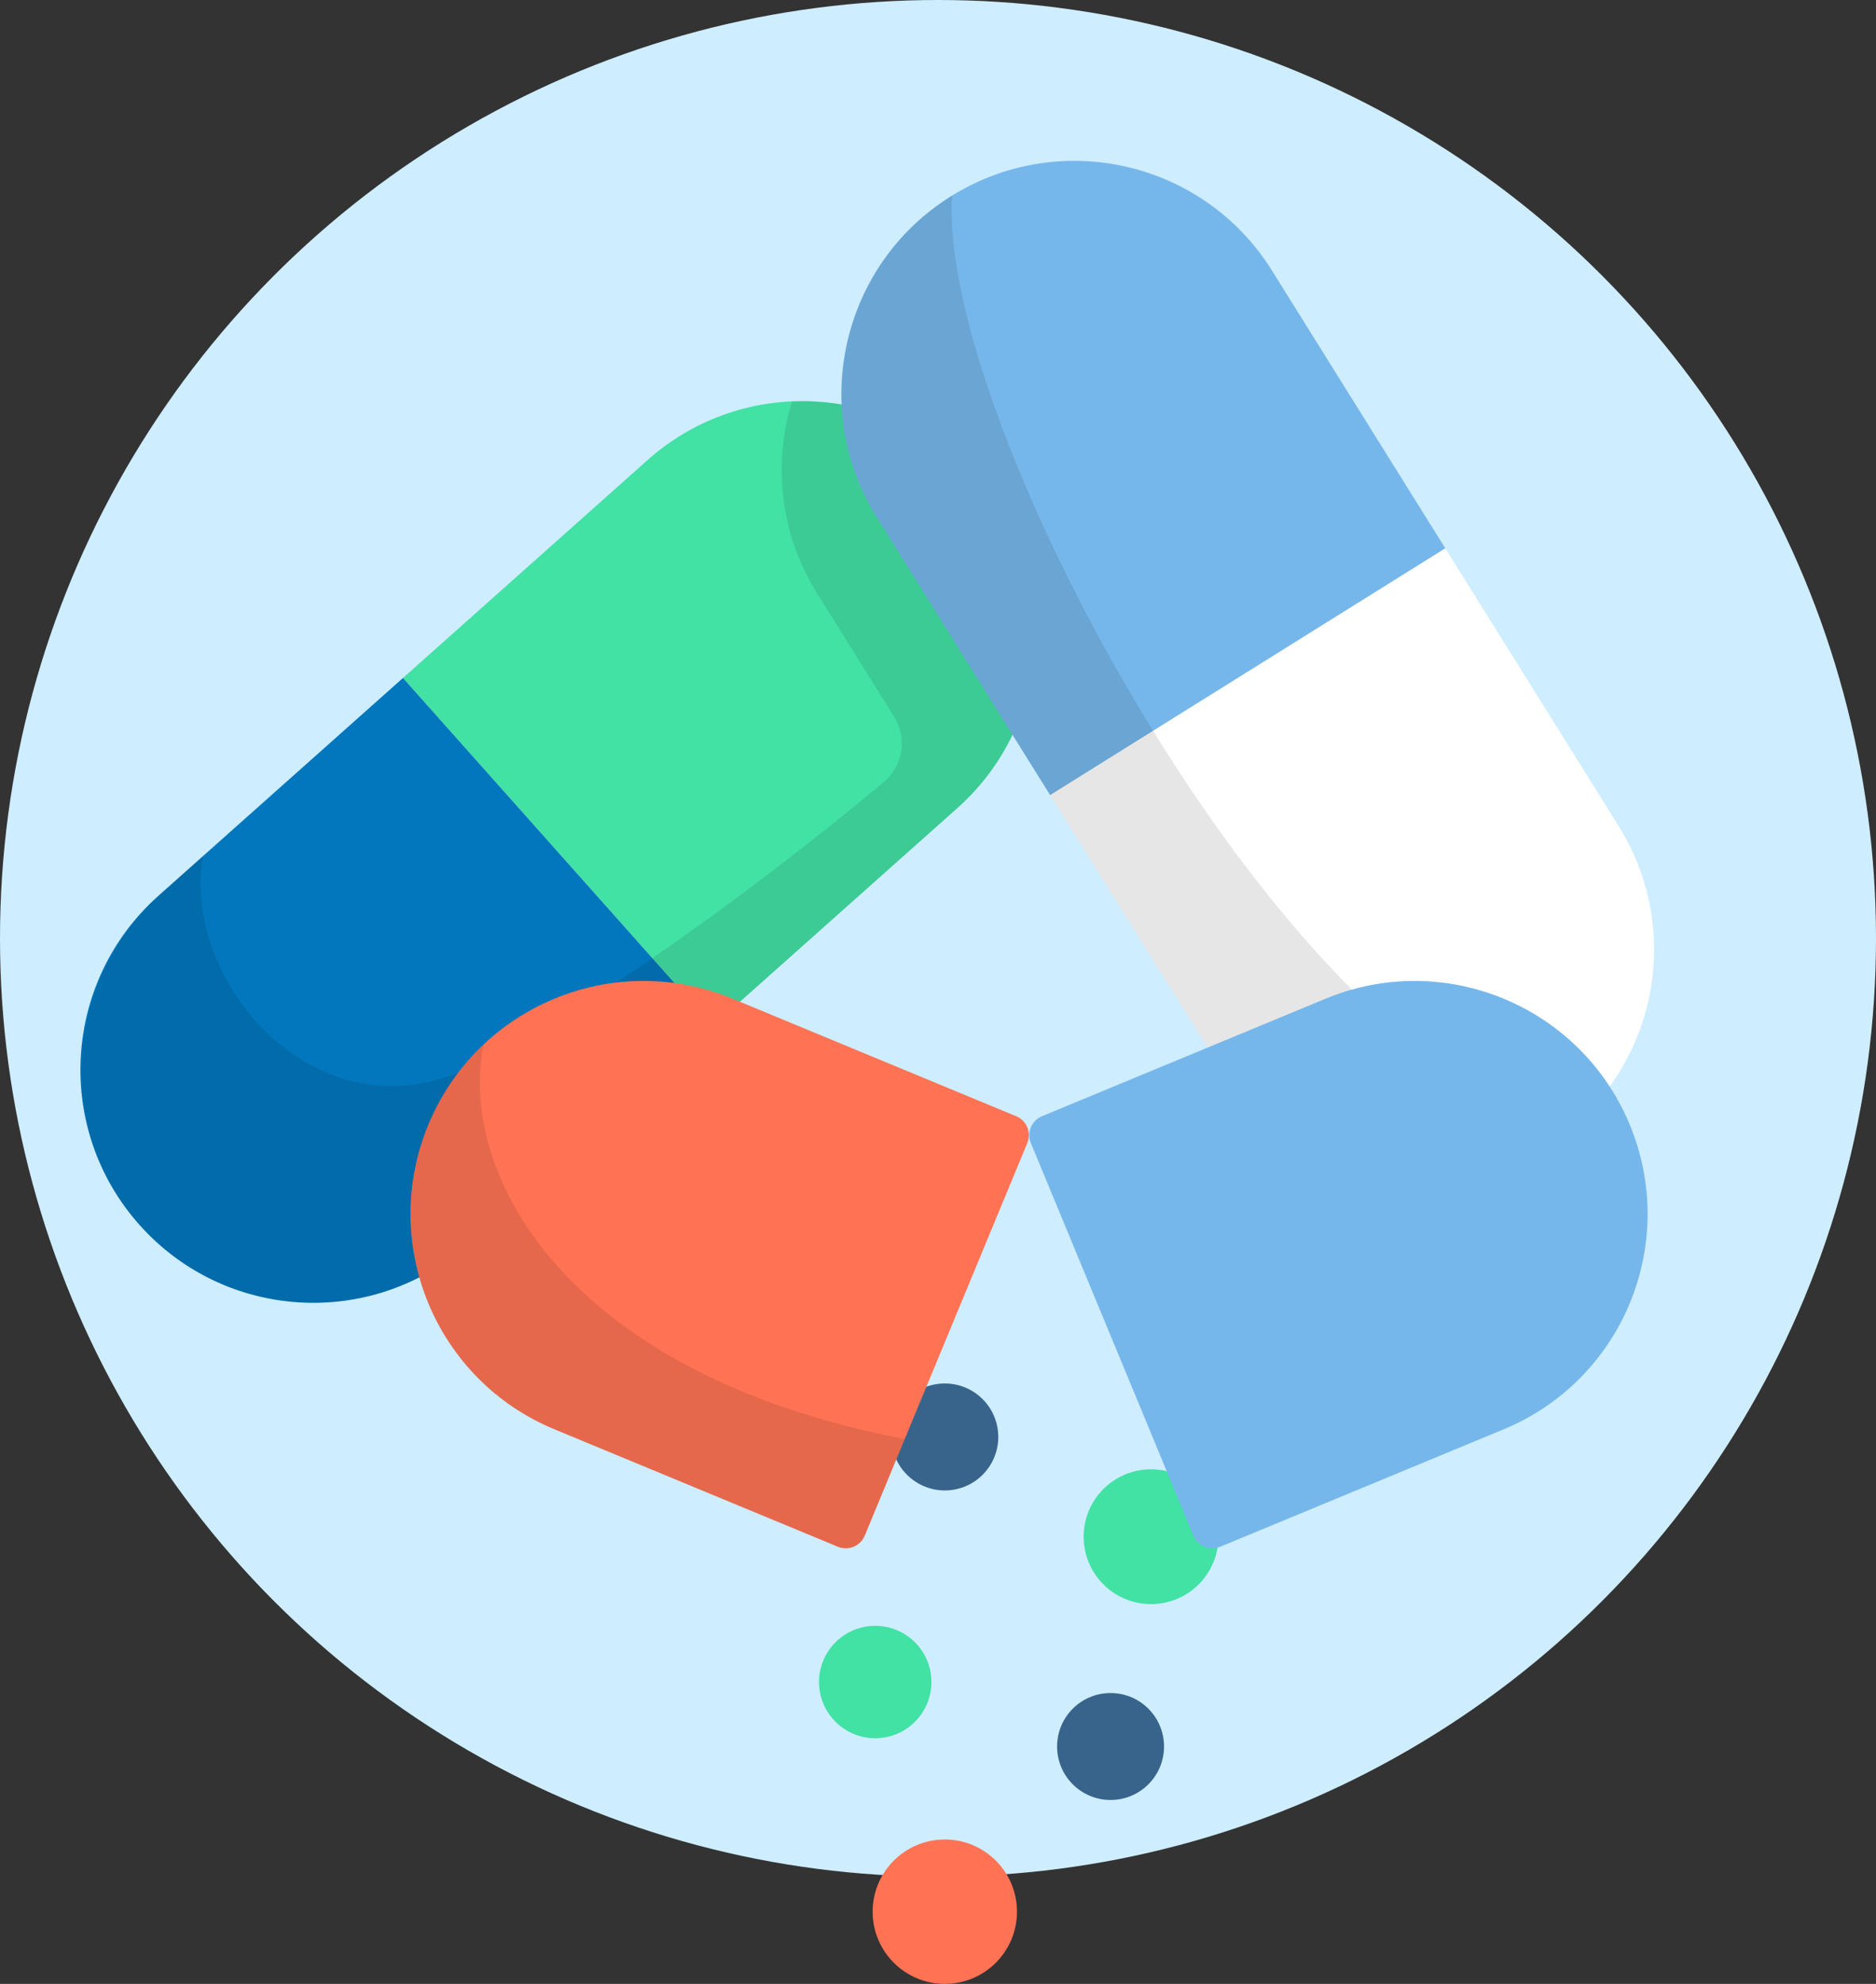 <?xml version="1.0" encoding="UTF-8"?> <svg xmlns="http://www.w3.org/2000/svg" width="70" height="74" viewBox="0 0 70 74" fill="none"><rect x="0" y="0" width="70" height="74" fill="#333333" stroke="none"/> <circle cx="35" cy="35" r="35" fill="#CEEDFF"></circle> <path d="M32.657 64.837C33.815 64.837 34.754 63.898 34.754 62.74C34.754 61.583 33.815 60.644 32.657 60.644C31.5 60.644 30.561 61.583 30.561 62.74C30.561 63.898 31.5 64.837 32.657 64.837Z" fill="#42E1A4"></path> <path d="M41.439 67.14C42.541 67.14 43.434 66.247 43.434 65.145C43.434 64.044 42.541 63.151 41.439 63.151C40.337 63.151 39.444 64.044 39.444 65.145C39.444 66.247 40.337 67.14 41.439 67.14Z" fill="#38648C"></path> <path d="M35.254 55.594C36.356 55.594 37.249 54.701 37.249 53.599C37.249 52.497 36.356 51.604 35.254 51.604C34.152 51.604 33.259 52.497 33.259 53.599C33.259 54.701 34.152 55.594 35.254 55.594Z" fill="#38648C"></path> <path d="M42.949 59.834C44.338 59.834 45.463 58.709 45.463 57.32C45.463 55.932 44.338 54.806 42.949 54.806C41.561 54.806 40.435 55.932 40.435 57.32C40.435 58.709 41.561 59.834 42.949 59.834Z" fill="#42E1A4"></path> <path d="M35.254 74C36.742 74 37.947 72.794 37.947 71.307C37.947 69.819 36.742 68.614 35.254 68.614C33.767 68.614 32.561 69.819 32.561 71.307C32.561 72.794 33.767 74 35.254 74Z" fill="#FF7354"></path> <path d="M24.16 17.163L15.036 25.289L26.595 38.269L35.72 30.144C39.304 26.952 39.622 21.458 36.43 17.874C33.238 14.289 27.745 13.971 24.16 17.163Z" fill="#42E1A4"></path> <path d="M5.911 33.414L15.036 25.289L26.595 38.27L17.471 46.395C13.886 49.587 8.393 49.269 5.201 45.684C2.009 42.1 2.327 36.606 5.911 33.414Z" fill="#0277BD"></path> <path opacity="0.1" d="M36.43 17.874C34.622 15.843 32.074 14.862 29.554 14.972C28.841 17.296 29.099 19.903 30.487 22.127L33.365 26.736C33.861 27.53 33.698 28.57 32.979 29.171C27.595 33.67 20.709 38.525 17.108 40C11.6 42.257 6.788 36.548 7.565 31.942L6.008 33.328C2.441 36.505 1.994 41.99 5.124 45.597C8.305 49.263 13.857 49.612 17.471 46.395L35.72 30.144C39.304 26.952 39.622 21.458 36.43 17.874Z" fill="black"></path> <path d="M32.716 19.294L39.186 29.659L53.93 20.454L47.46 10.09C44.918 6.018 39.557 4.778 35.485 7.32C31.414 9.862 30.174 15.223 32.716 19.294Z" fill="#76B7EB"></path> <path d="M45.656 40.023L39.186 29.659L53.93 20.454L60.4 30.818C62.942 34.89 61.702 40.251 57.63 42.793C53.559 45.334 48.198 44.094 45.656 40.023Z" fill="white"></path> <path opacity="0.1" d="M57.63 42.793C58.022 42.548 58.386 42.278 58.724 41.985C48.393 40.467 34.924 15.803 35.531 7.293C35.516 7.303 35.5 7.311 35.485 7.32C31.414 9.862 30.174 15.223 32.716 19.294L45.656 40.023C48.198 44.094 53.559 45.334 57.63 42.793Z" fill="black"></path> <path d="M20.685 53.312L31.266 57.695C31.656 57.856 32.104 57.671 32.266 57.281L38.332 42.636C38.493 42.245 38.308 41.798 37.918 41.636L27.336 37.253C22.902 35.416 17.818 37.522 15.981 41.957C14.145 46.391 16.25 51.475 20.685 53.312Z" fill="#FF7354"></path> <path opacity="0.1" d="M32.266 57.281L33.76 53.674C21.262 51.295 17.066 43.91 18.044 38.965C17.179 39.781 16.466 40.787 15.982 41.957C14.145 46.391 16.25 51.475 20.685 53.312L31.266 57.695C31.657 57.856 32.104 57.671 32.266 57.281Z" fill="black"></path> <path d="M56.111 53.312L45.53 57.695C45.139 57.856 44.692 57.671 44.53 57.281L38.464 42.636C38.303 42.245 38.488 41.798 38.878 41.636L49.459 37.253C53.894 35.416 58.978 37.522 60.814 41.957C62.651 46.391 60.545 51.475 56.111 53.312Z" fill="#76B7EB"></path> </svg> 
